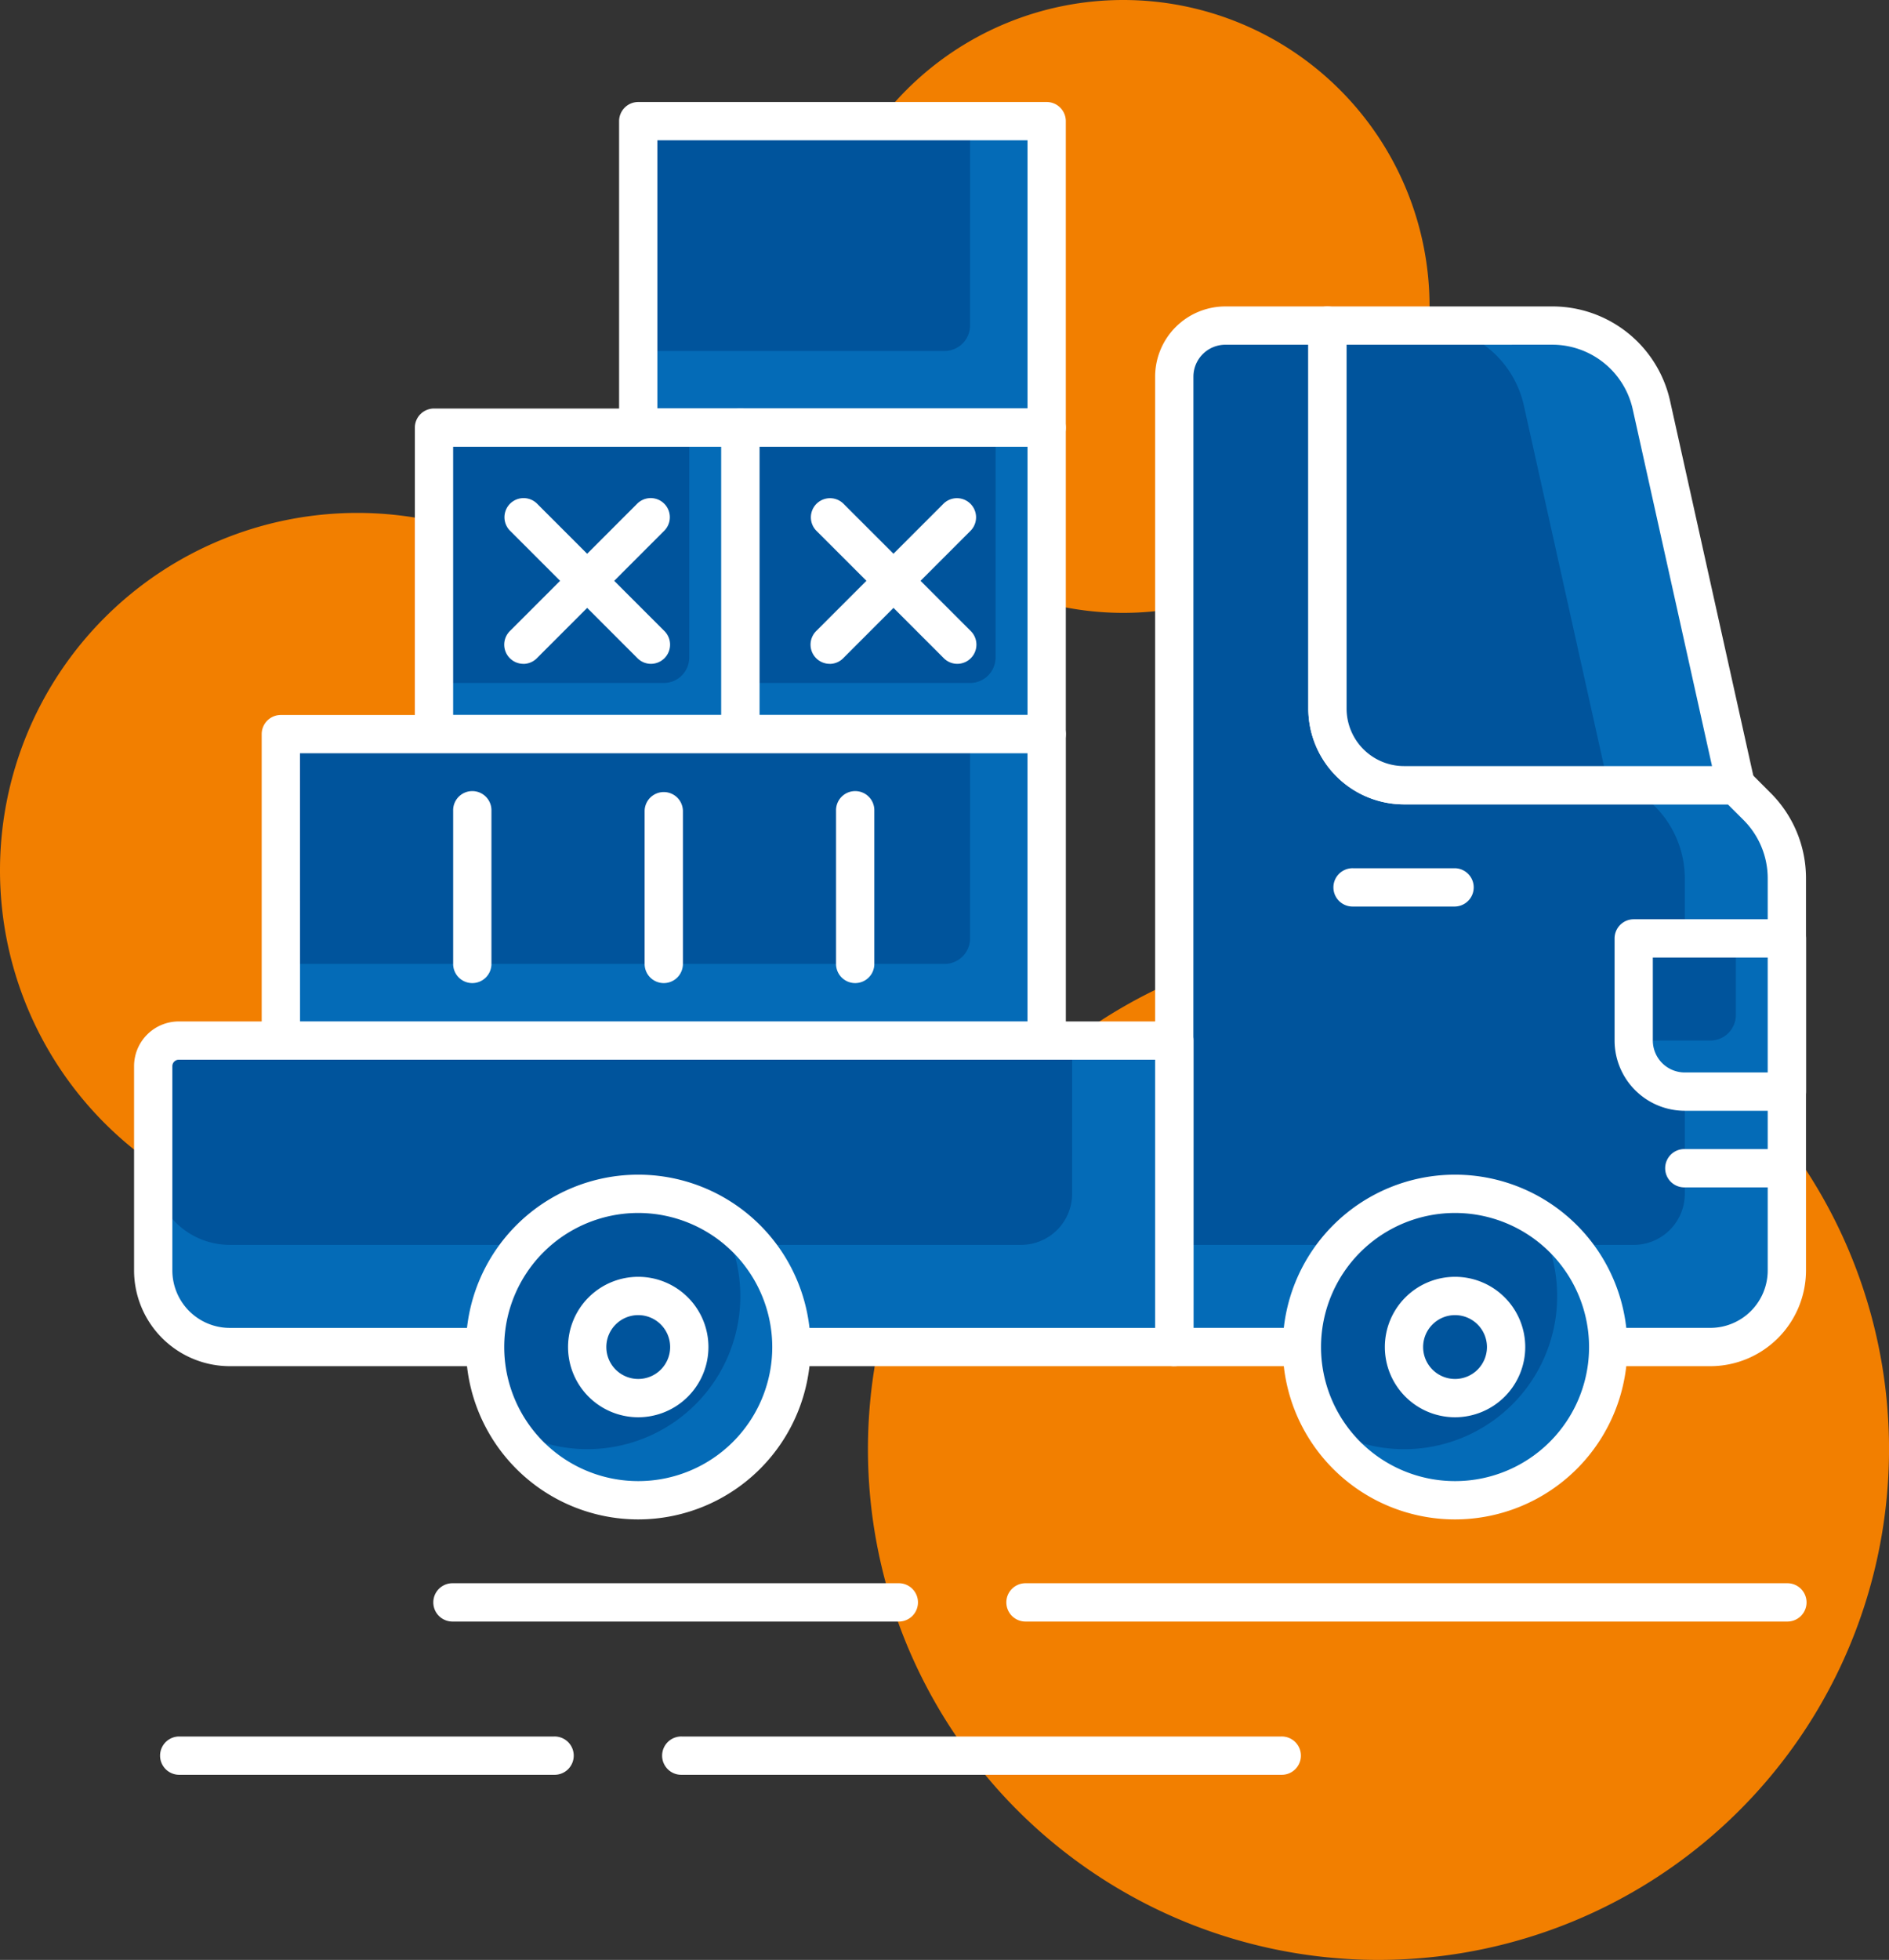 <svg xmlns="http://www.w3.org/2000/svg" xmlns:xlink="http://www.w3.org/1999/xlink" width="155.567" height="161.346" viewBox="0 0 155.567 161.346"><rect x="0" y="0" width="155.567" height="161.346" fill="#333333" stroke="none"/><defs><clipPath id="a"><rect width="155.567" height="161.346" fill="none"></rect></clipPath></defs><g transform="translate(0)"><g transform="translate(0)" clip-path="url(#a)"><path d="M58.862,49.517A29.431,29.431,0,1,1,29.431,20.086,29.433,29.433,0,0,1,58.862,49.517" transform="translate(0 22.139)" fill="#f27f00"></path><path d="M82.456,25.227A25.227,25.227,0,1,1,57.229,0,25.228,25.228,0,0,1,82.456,25.227" transform="translate(35.274)" fill="#f27f00"></path><path d="M118.091,78.795A42.045,42.045,0,1,1,76.047,36.75a42.045,42.045,0,0,1,42.045,42.045" transform="translate(37.478 40.507)" fill="#f27f00"></path><path d="M103.686,65.153H41.019a1.577,1.577,0,1,1,0-3.153h62.667a1.577,1.577,0,1,1,0,3.153" transform="translate(43.474 68.338)" fill="#fff"></path><path d="M55.292,65.153H18.533a1.577,1.577,0,0,1,0-3.153h36.76a1.577,1.577,0,1,1,0,3.153" transform="translate(18.689 68.338)" fill="#fff"></path><path d="M76.907,71.154H27.534a1.577,1.577,0,1,1,0-3.153H76.907a1.577,1.577,0,1,1,0,3.153" transform="translate(28.611 74.953)" fill="#fff"></path><path d="M38.742,71.154H7.829a1.577,1.577,0,0,1,0-3.153H38.742a1.577,1.577,0,1,1,0,3.153" transform="translate(6.891 74.953)" fill="#fff"></path><path d="M93.992,52.333,92.251,50.59H64.924a6.308,6.308,0,0,1-6.307-6.307V12.75H50.206a4.2,4.2,0,0,0-4.2,4.2V96.839H90.149a6.308,6.308,0,0,0,6.307-6.307l0-32.259a8.4,8.4,0,0,0-2.46-5.941" transform="translate(50.705 14.053)" fill="#046bb7"></path><path d="M85.583,52.331,83.842,50.59H64.924a6.308,6.308,0,0,1-6.307-6.307V12.75H50.206a4.2,4.2,0,0,0-4.2,4.2V88.43h37.84a4.208,4.208,0,0,0,4.2-4.207l0-25.95a8.415,8.415,0,0,0-2.46-5.943" transform="translate(50.705 14.053)" fill="#00549c"></path><path d="M90.976,99.243H46.829a1.577,1.577,0,0,1-1.577-1.577V17.781A5.786,5.786,0,0,1,51.033,12h8.411a1.577,1.577,0,0,1,1.577,1.577V45.11a4.736,4.736,0,0,0,4.73,4.73H93.078a1.574,1.574,0,0,1,1.114.462l1.741,1.743h0a9.915,9.915,0,0,1,2.92,7.055l0,32.259a7.888,7.888,0,0,1-7.883,7.883m-42.57-3.153h42.57a4.73,4.73,0,0,0,4.73-4.73l0-32.259a6.794,6.794,0,0,0-2-4.829l-1.28-1.278H65.751a7.892,7.892,0,0,1-7.883-7.883V15.153H51.033a2.631,2.631,0,0,0-2.628,2.628Z" transform="translate(49.878 13.227)" fill="#fff"></path><path d="M90.091,40.75H8.1a2.1,2.1,0,0,0-2.1,2.1V59.67a6.309,6.309,0,0,0,6.307,6.307H90.091Z" transform="translate(6.616 44.916)" fill="#046bb7"></path><path d="M81.682,40.75H8.1a2.1,2.1,0,0,0-2.1,2.1v8.409a6.309,6.309,0,0,0,6.307,6.307H77.478a4.206,4.206,0,0,0,4.2-4.2Z" transform="translate(6.616 44.916)" fill="#00549c"></path><path d="M90.918,68.38H13.135A7.893,7.893,0,0,1,5.252,60.5V43.679A3.683,3.683,0,0,1,8.931,40H90.918a1.577,1.577,0,0,1,1.577,1.577V66.8a1.577,1.577,0,0,1-1.577,1.577M8.931,43.153a.526.526,0,0,0-.526.526V60.5a4.737,4.737,0,0,0,4.73,4.73H89.341V43.153Z" transform="translate(5.789 44.089)" fill="#fff"></path><path d="M62.234,37.153h-8.4a1.577,1.577,0,1,1,0-3.153h8.4a1.577,1.577,0,0,1,0,3.153" transform="translate(57.595 37.476)" fill="#fff"></path><path d="M70.482,12.75H52V44.283A6.308,6.308,0,0,0,58.31,50.59H85.637L78.691,19.334a8.409,8.409,0,0,0-8.209-6.584" transform="translate(57.319 14.053)" fill="#046bb7"></path><path d="M59.97,12.75H52V44.283A6.308,6.308,0,0,0,58.31,50.59H75.125L68.178,19.334A8.4,8.4,0,0,0,59.97,12.75" transform="translate(57.319 14.053)" fill="#00549c"></path><path d="M86.462,52.994H59.135a7.892,7.892,0,0,1-7.883-7.883V13.577A1.577,1.577,0,0,1,52.829,12H71.307a9.925,9.925,0,0,1,9.748,7.818L88,51.076a1.577,1.577,0,0,1-1.539,1.917M54.405,15.153V45.11a4.736,4.736,0,0,0,4.73,4.73H84.5L77.978,20.5a6.793,6.793,0,0,0-6.67-5.35Z" transform="translate(56.492 13.227)" fill="#fff"></path><path d="M76.614,49.361H68.205a4.2,4.2,0,0,1-4.2-4.2V36.748H76.614Z" transform="translate(70.544 40.505)" fill="#046bb7"></path><path d="M70.308,45.157H64V36.748H72.41v6.307a2.1,2.1,0,0,1-2.1,2.1" transform="translate(70.544 40.505)" fill="#00549c"></path><path d="M77.441,51.765H69.032a5.785,5.785,0,0,1-5.781-5.781V37.575A1.577,1.577,0,0,1,64.828,36H77.441a1.577,1.577,0,0,1,1.577,1.577V50.188a1.577,1.577,0,0,1-1.577,1.577M66.4,39.151v6.832a2.631,2.631,0,0,0,2.628,2.628h6.832v-9.46Z" transform="translate(69.717 39.678)" fill="#fff"></path><path d="M75.237,48.151H66.828a1.577,1.577,0,1,1,0-3.153h8.409a1.577,1.577,0,0,1,0,3.153" transform="translate(71.922 49.598)" fill="#fff"></path><path d="M44.23,59.363A12.613,12.613,0,1,1,31.616,46.75,12.615,12.615,0,0,1,44.23,59.363" transform="translate(20.946 51.529)" fill="#00549c"></path><path d="M37.2,47.631A12.595,12.595,0,0,1,19.885,64.949,12.6,12.6,0,1,0,37.2,47.631" transform="translate(21.918 52.5)" fill="#046bb7"></path><path d="M32.443,74.38a14.19,14.19,0,1,1,14.19-14.19,14.2,14.2,0,0,1-14.19,14.19m0-25.227A11.037,11.037,0,1,0,43.48,60.19,11.049,11.049,0,0,0,32.443,49.153" transform="translate(20.119 50.703)" fill="#fff"></path><path d="M31.412,54.954a4.2,4.2,0,1,1-4.2-4.2,4.206,4.206,0,0,1,4.2,4.2" transform="translate(25.355 55.938)" fill="#00549c"></path><path d="M28.034,61.562a5.781,5.781,0,1,1,5.781-5.781,5.786,5.786,0,0,1-5.781,5.781m0-8.409a2.628,2.628,0,1,0,2.628,2.628,2.631,2.631,0,0,0-2.628-2.628" transform="translate(24.528 55.112)" fill="#fff"></path><path d="M76.228,59.363A12.613,12.613,0,1,1,63.614,46.75,12.615,12.615,0,0,1,76.228,59.363" transform="translate(56.215 51.529)" fill="#00549c"></path><path d="M69.2,47.631A12.595,12.595,0,0,1,51.882,64.949,12.6,12.6,0,1,0,69.2,47.631" transform="translate(57.186 52.5)" fill="#046bb7"></path><path d="M64.441,74.38a14.19,14.19,0,1,1,14.19-14.19,14.2,14.2,0,0,1-14.19,14.19m0-25.227A11.037,11.037,0,1,0,75.478,60.19,11.047,11.047,0,0,0,64.441,49.153" transform="translate(55.388 50.703)" fill="#fff"></path><path d="M63.41,54.954a4.2,4.2,0,1,1-4.2-4.2,4.206,4.206,0,0,1,4.2,4.2" transform="translate(60.624 55.938)" fill="#00549c"></path><path d="M60.032,61.562a5.781,5.781,0,1,1,5.781-5.781,5.786,5.786,0,0,1-5.781,5.781m0-8.409a2.628,2.628,0,1,0,2.628,2.628,2.631,2.631,0,0,0-2.628-2.628" transform="translate(59.797 55.112)" fill="#fff"></path><rect width="33.636" height="25.227" transform="translate(52.562 9.975)" fill="#046bb7"></rect><path d="M52.331,4.745H25V23.663H50.229a2.1,2.1,0,0,0,2.1-2.1Z" transform="translate(27.558 5.23)" fill="#00549c"></path><path d="M59.465,32.375H25.83A1.576,1.576,0,0,1,24.253,30.8V5.572A1.576,1.576,0,0,1,25.83,3.995H59.465a1.577,1.577,0,0,1,1.577,1.577V30.8a1.577,1.577,0,0,1-1.577,1.577M27.406,29.222H57.889V7.148H27.406Z" transform="translate(26.732 4.403)" fill="#fff"></path><rect width="25.227" height="25.227" transform="translate(60.971 35.204)" fill="#046bb7"></rect><path d="M50.025,16.745H29V37.769H47.923a2.1,2.1,0,0,0,2.1-2.1Z" transform="translate(31.966 18.457)" fill="#00549c"></path><path d="M55.056,44.376H29.83A1.576,1.576,0,0,1,28.253,42.8V17.573A1.576,1.576,0,0,1,29.83,16H55.056a1.577,1.577,0,0,1,1.577,1.577V42.8a1.577,1.577,0,0,1-1.577,1.577m-23.65-3.153H53.48V19.149H31.406Z" transform="translate(31.141 17.631)" fill="#fff"></path><path d="M33.328,33.161a1.579,1.579,0,0,1-1.114-2.693L42.725,19.957a1.576,1.576,0,0,1,2.228,2.228L34.443,32.7a1.566,1.566,0,0,1-1.114.465" transform="translate(34.998 21.488)" fill="#fff"></path><path d="M43.84,33.161a1.57,1.57,0,0,1-1.114-.465L32.214,22.186a1.576,1.576,0,0,1,2.228-2.228L44.954,30.468a1.579,1.579,0,0,1-1.114,2.693" transform="translate(34.998 21.488)" fill="#fff"></path><rect width="25.227" height="25.227" transform="translate(35.742 35.204)" fill="#046bb7"></rect><path d="M38.025,16.745H17V37.769H35.923a2.1,2.1,0,0,0,2.1-2.1Z" transform="translate(18.739 18.457)" fill="#00549c"></path><path d="M43.055,44.376H17.829A1.576,1.576,0,0,1,16.252,42.8V17.573A1.576,1.576,0,0,1,17.829,16H43.055a1.577,1.577,0,0,1,1.577,1.577V42.8a1.577,1.577,0,0,1-1.577,1.577m-23.65-3.153H41.479V19.149H19.405Z" transform="translate(17.913 17.631)" fill="#fff"></path><path d="M21.327,33.161a1.579,1.579,0,0,1-1.112-2.693L30.726,19.957a1.575,1.575,0,0,1,2.226,2.228L22.441,32.7a1.566,1.566,0,0,1-1.114.465" transform="translate(21.771 21.488)" fill="#fff"></path><path d="M31.838,33.161a1.562,1.562,0,0,1-1.112-.465L20.215,22.186a1.575,1.575,0,0,1,2.226-2.228L32.952,30.468a1.579,1.579,0,0,1-1.114,2.693" transform="translate(21.771 21.488)" fill="#fff"></path><rect width="63.067" height="25.227" transform="translate(23.129 60.435)" fill="#046bb7"></rect><path d="M67.762,28.746H11V47.668H65.66a2.1,2.1,0,0,0,2.1-2.1Z" transform="translate(12.127 31.685)" fill="#00549c"></path><path d="M74.9,56.378H11.829A1.576,1.576,0,0,1,10.252,54.8V29.575A1.576,1.576,0,0,1,11.829,28H74.9a1.577,1.577,0,0,1,1.577,1.577V54.8A1.577,1.577,0,0,1,74.9,56.378m-61.49-3.153H73.319V31.151H13.405Z" transform="translate(11.3 30.86)" fill="#fff"></path><path d="M19.329,46.765a1.577,1.577,0,0,1-1.577-1.577V32.575a1.577,1.577,0,1,1,3.153,0V45.188a1.577,1.577,0,0,1-1.577,1.577" transform="translate(19.567 34.167)" fill="#fff"></path><path d="M26.83,46.765a1.576,1.576,0,0,1-1.577-1.577V32.575a1.577,1.577,0,0,1,3.153,0V45.188a1.577,1.577,0,0,1-1.577,1.577" transform="translate(27.835 34.167)" fill="#fff"></path><path d="M34.329,46.765a1.577,1.577,0,0,1-1.577-1.577V32.575a1.577,1.577,0,1,1,3.153,0V45.188a1.577,1.577,0,0,1-1.577,1.577" transform="translate(36.1 34.167)" fill="#fff"></path></g></g></svg>